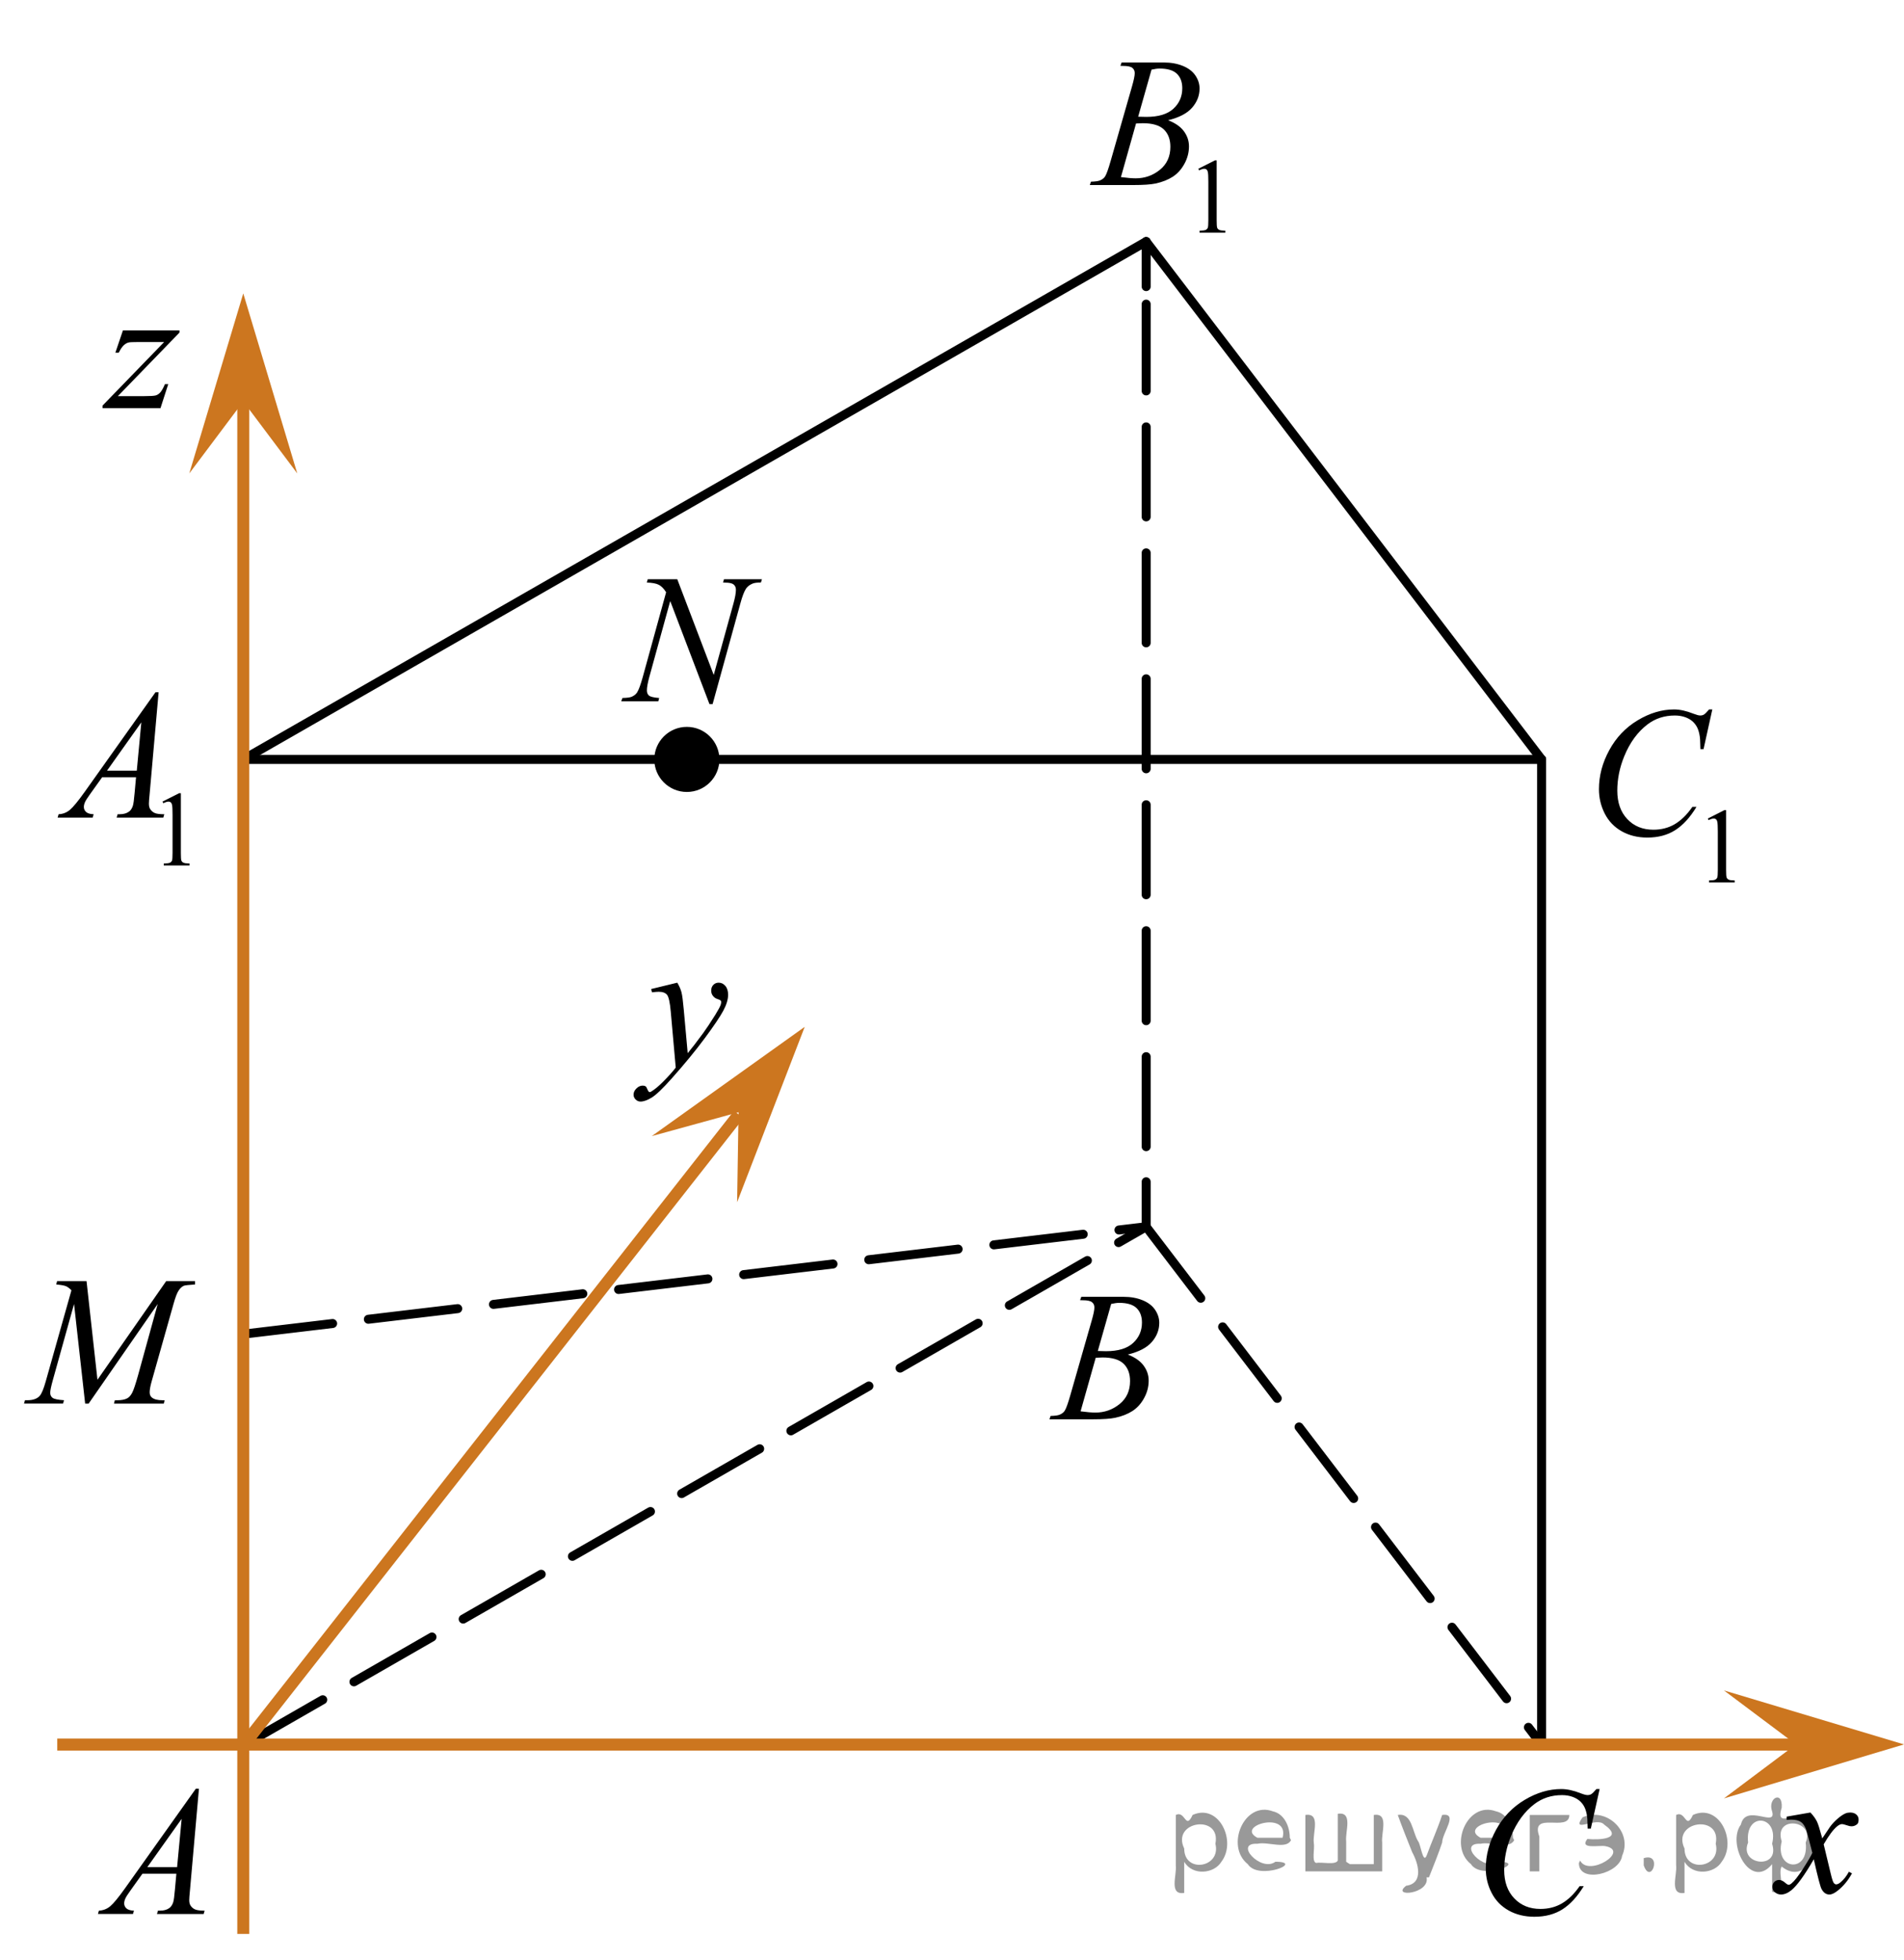 <?xml version="1.0" encoding="utf-8"?>
<!-- Generator: Adobe Illustrator 27.2.0, SVG Export Plug-In . SVG Version: 6.00 Build 0)  -->
<svg version="1.1" id="Слой_1" xmlns="http://www.w3.org/2000/svg" xmlns:xlink="http://www.w3.org/1999/xlink" x="0px" y="0px"
	 width="158.693px" height="163.4px" viewBox="0 0 158.693 163.4" enable-background="new 0 0 158.693 163.4" xml:space="preserve">
<line fill="none" stroke="#000000" stroke-width="0.75" stroke-linecap="round" stroke-linejoin="round" stroke-dasharray="7.5,3" x1="95.53" y1="102.265" x2="128.488" y2="145.432"/>
<line fill="none" stroke="#000000" stroke-width="0.75" stroke-linecap="round" stroke-linejoin="round" stroke-dasharray="7.5,3" x1="20.396" y1="145.432" x2="95.53" y2="102.265"/>
<line fill="none" stroke="#000000" stroke-width="0.75" stroke-linecap="round" stroke-linejoin="round" stroke-miterlimit="8" x1="95.529" y1="20.141" x2="20.277" y2="63.308"/>
<line fill="none" stroke="#000000" stroke-width="0.75" stroke-linecap="round" stroke-linejoin="round" stroke-miterlimit="8" x1="128.488" y1="63.308" x2="20.277" y2="63.308"/>
<line fill="none" stroke="#000000" stroke-width="0.75" stroke-linecap="round" stroke-linejoin="round" stroke-miterlimit="8" stroke-dasharray="7.5,3" x1="20.276" y1="111.217" x2="95.53" y2="102.265"/>
<line fill="none" stroke="#000000" stroke-width="0.75" stroke-linecap="round" stroke-linejoin="round" stroke-miterlimit="8" x1="128.488" y1="145.432" x2="128.488" y2="63.308"/>
<line fill="none" stroke="#000000" stroke-width="0.75" stroke-linecap="round" stroke-linejoin="round" stroke-miterlimit="8" x1="95.53" y1="20.141" x2="128.488" y2="63.308"/>
<g>
	<g>
		<g>
			<defs>
				<rect id="SVGID_1_" x="5.476" y="145.432" width="14.92" height="16.705"/>
			</defs>
			<clipPath id="SVGID_00000008123926629968293050000003784499446091606668_">
				<use xlink:href="#SVGID_1_"  overflow="visible"/>
			</clipPath>
			<g clip-path="url(#SVGID_00000008123926629968293050000003784499446091606668_)">
				<path d="M16.581,149.115l-0.75,8.493c-0.039,0.396-0.059,0.657-0.059,0.782c0,0.201,0.037,0.354,0.109,0.459
					c0.092,0.146,0.217,0.254,0.375,0.324s0.424,0.105,0.798,0.105l-0.079,0.277h-3.891l0.08-0.277h0.167
					c0.315,0,0.573-0.07,0.772-0.211c0.141-0.097,0.25-0.254,0.328-0.476c0.053-0.155,0.104-0.521,0.152-1.1l0.117-1.295h-2.827
					l-1.005,1.408c-0.229,0.315-0.372,0.544-0.43,0.682c-0.059,0.138-0.088,0.269-0.088,0.389c0,0.16,0.063,0.299,0.188,0.414
					s0.335,0.178,0.626,0.188l-0.08,0.277H8.163l0.08-0.277c0.358-0.017,0.676-0.141,0.95-0.373
					c0.275-0.233,0.685-0.731,1.229-1.494l5.9-8.298L16.581,149.115L16.581,149.115z M15.14,151.623l-2.863,4.028h2.483
					L15.14,151.623z"/>
			</g>
		</g>
	</g>
</g>
<g>
	<g>
		<g>
			<defs>
				<rect id="SVGID_00000170244679391783045410000005887587292436479670_" x="85.079" y="104.187" width="14.919" height="16.705"/>
			</defs>
			<clipPath id="SVGID_00000152965845864084991570000007094544333406187696_">
				<use xlink:href="#SVGID_00000170244679391783045410000005887587292436479670_"  overflow="visible"/>
			</clipPath>
			<g clip-path="url(#SVGID_00000152965845864084991570000007094544333406187696_)">
				<path d="M90.021,108.385l0.103-0.279h3.526c0.593,0,1.121,0.096,1.584,0.286c0.464,0.19,0.811,0.457,1.041,0.798
					c0.23,0.342,0.347,0.703,0.347,1.085c0,0.587-0.206,1.118-0.616,1.592c-0.41,0.476-1.08,0.825-2.007,1.051
					c0.597,0.23,1.037,0.537,1.317,0.919c0.283,0.382,0.423,0.801,0.423,1.258c0,0.507-0.126,0.99-0.38,1.452
					c-0.252,0.463-0.576,0.821-0.971,1.077c-0.396,0.256-0.873,0.444-1.433,0.564c-0.397,0.085-1.021,0.128-1.865,0.128h-3.62
					l0.094-0.278c0.379-0.011,0.637-0.048,0.772-0.112c0.194-0.085,0.333-0.198,0.416-0.34c0.116-0.189,0.272-0.627,0.466-1.31
					l1.771-6.182c0.15-0.522,0.226-0.89,0.226-1.101c0-0.186-0.065-0.332-0.2-0.439c-0.134-0.107-0.387-0.162-0.761-0.162
					C90.171,108.392,90.093,108.39,90.021,108.385z M90.064,117.652c0.524,0.07,0.936,0.104,1.231,0.104
					c0.759,0,1.429-0.235,2.015-0.707c0.586-0.473,0.877-1.112,0.877-1.921c0-0.617-0.181-1.1-0.541-1.445
					c-0.362-0.347-0.946-0.521-1.752-0.521c-0.156,0-0.346,0.008-0.568,0.023L90.064,117.652z M91.499,112.622
					c0.316,0.012,0.544,0.017,0.686,0.017c1.01,0,1.762-0.229,2.254-0.683c0.492-0.454,0.74-1.021,0.74-1.705
					c0-0.518-0.152-0.92-0.453-1.209c-0.301-0.288-0.781-0.433-1.442-0.433c-0.175,0-0.397,0.03-0.67,0.09L91.499,112.622z"/>
			</g>
		</g>
	</g>
</g>
<g>
	<g>
		<g>
			<defs>
				<rect id="SVGID_00000075162602835462300930000016107115288849306505_" y="102.864" width="19.871" height="16.705"/>
			</defs>
			<clipPath id="SVGID_00000022519351635294056010000013465704410882205843_">
				<use xlink:href="#SVGID_00000075162602835462300930000016107115288849306505_"  overflow="visible"/>
			</clipPath>
			<g clip-path="url(#SVGID_00000022519351635294056010000013465704410882205843_)">
				<path d="M7.213,106.798l0.91,8.222l5.727-8.222h2.408v0.279c-0.523,0.034-0.832,0.069-0.924,0.104
					c-0.16,0.065-0.307,0.196-0.439,0.393c-0.134,0.194-0.279,0.571-0.434,1.129l-1.828,6.475c-0.106,0.376-0.159,0.673-0.159,0.889
					c0,0.195,0.065,0.345,0.196,0.444c0.185,0.145,0.476,0.218,0.873,0.218h0.176l-0.066,0.279H9.499l0.072-0.279h0.196
					c0.369,0,0.649-0.055,0.844-0.166c0.15-0.08,0.285-0.231,0.404-0.456c0.118-0.223,0.284-0.719,0.499-1.486l1.63-5.918
					l-5.756,8.305H7.097l-0.925-8.305l-1.76,6.316c-0.15,0.537-0.227,0.898-0.227,1.084c0,0.187,0.066,0.327,0.197,0.425
					c0.131,0.099,0.449,0.165,0.953,0.199l-0.08,0.279H2.001l0.08-0.279h0.197c0.48,0,0.827-0.125,1.041-0.376
					c0.155-0.181,0.318-0.572,0.487-1.174l2.147-7.612c-0.16-0.17-0.313-0.286-0.459-0.346c-0.145-0.06-0.414-0.108-0.808-0.143
					l0.073-0.279L7.213,106.798L7.213,106.798z"/>
			</g>
		</g>
	</g>
</g>
<g>
	<g>
		<g>
			<defs>
				
					<rect id="SVGID_00000099638543010852487640000002417244188501869459_" x="121.028" y="145.458" width="14.919" height="17.942"/>
			</defs>
			<clipPath id="SVGID_00000012449177729614773100000013430144791331117499_">
				<use xlink:href="#SVGID_00000099638543010852487640000002417244188501869459_"  overflow="visible"/>
			</clipPath>
			<g clip-path="url(#SVGID_00000012449177729614773100000013430144791331117499_)">
				<path d="M133.325,149.141l-0.735,3.296h-0.263l-0.028-0.826c-0.023-0.3-0.08-0.567-0.168-0.803
					c-0.087-0.235-0.219-0.439-0.394-0.612c-0.175-0.173-0.396-0.308-0.663-0.405s-0.563-0.146-0.889-0.146
					c-0.869,0-1.629,0.245-2.28,0.735c-0.83,0.625-1.479,1.51-1.952,2.65c-0.389,0.94-0.583,1.896-0.583,2.86
					c0,0.985,0.278,1.772,0.838,2.36s1.285,0.883,2.179,0.883c0.676,0,1.275-0.154,1.803-0.466c0.529-0.311,1.018-0.789,1.469-1.435
					h0.343c-0.534,0.876-1.127,1.521-1.776,1.934c-0.651,0.413-1.432,0.619-2.34,0.619c-0.807,0-1.521-0.174-2.142-0.521
					c-0.622-0.349-1.097-0.837-1.421-1.469c-0.325-0.631-0.488-1.309-0.488-2.034c0-1.111,0.289-2.192,0.867-3.243
					c0.578-1.052,1.371-1.877,2.379-2.479c1.008-0.601,2.023-0.9,3.049-0.9c0.48,0,1.021,0.117,1.617,0.353
					c0.262,0.102,0.451,0.15,0.568,0.15c0.115,0,0.218-0.024,0.306-0.075c0.087-0.05,0.233-0.192,0.437-0.428h0.267V149.141z"/>
			</g>
		</g>
	</g>
</g>
<g>
	<g>
		<g>
			<defs>
				<rect id="SVGID_00000144306708079419227620000008062112443817476019_" x="2.119" y="52.737" width="16.158" height="23.141"/>
			</defs>
			<clipPath id="SVGID_00000051362095605713185380000008993168809972601274_">
				<use xlink:href="#SVGID_00000144306708079419227620000008062112443817476019_"  overflow="visible"/>
			</clipPath>
			<g clip-path="url(#SVGID_00000051362095605713185380000008993168809972601274_)">
				<path d="M13.544,66.823l1.39-0.701h0.14v4.986c0,0.331,0.014,0.538,0.039,0.619c0.027,0.081,0.082,0.144,0.168,0.187
					c0.084,0.044,0.254,0.068,0.514,0.074v0.161h-2.146v-0.161c0.27-0.006,0.442-0.03,0.521-0.072
					c0.078-0.042,0.133-0.099,0.165-0.17c0.03-0.071,0.046-0.284,0.046-0.638V67.92c0-0.43-0.014-0.706-0.042-0.826
					c-0.021-0.094-0.056-0.161-0.106-0.205c-0.053-0.043-0.115-0.065-0.188-0.065c-0.104,0-0.249,0.045-0.435,0.135L13.544,66.823z"
					/>
			</g>
		</g>
	</g>
	<g>
		<g>
			<defs>
				<rect id="SVGID_00000046309970114279749590000006717750275062864809_" x="2.119" y="52.737" width="16.158" height="23.141"/>
			</defs>
			<clipPath id="SVGID_00000051361690515490745850000003146841900866545312_">
				<use xlink:href="#SVGID_00000046309970114279749590000006717750275062864809_"  overflow="visible"/>
			</clipPath>
			<g clip-path="url(#SVGID_00000051361690515490745850000003146841900866545312_)">
				<path d="M13.22,57.709l-0.75,8.497c-0.039,0.397-0.059,0.658-0.059,0.784c0,0.201,0.037,0.354,0.109,0.459
					c0.092,0.146,0.217,0.253,0.375,0.324c0.157,0.071,0.422,0.104,0.797,0.104l-0.08,0.279h-3.89l0.08-0.279h0.167
					c0.314,0,0.573-0.069,0.771-0.211c0.142-0.095,0.25-0.253,0.328-0.475c0.053-0.155,0.104-0.522,0.153-1.1l0.117-1.296H8.512
					l-1.005,1.408c-0.229,0.316-0.372,0.544-0.43,0.683c-0.059,0.138-0.088,0.267-0.088,0.388c0,0.161,0.063,0.299,0.189,0.415
					c0.126,0.115,0.335,0.178,0.626,0.188l-0.08,0.279h-2.92l0.08-0.279c0.358-0.015,0.677-0.139,0.95-0.373
					c0.273-0.233,0.684-0.731,1.227-1.495l5.899-8.302L13.22,57.709L13.22,57.709z M11.779,60.217l-2.862,4.03H11.4L11.779,60.217z"
					/>
			</g>
		</g>
	</g>
</g>
<g>
	<g>
		<g>
			<defs>
				<rect id="SVGID_00000065043884344162266220000000699188614982483634_" x="88.452" width="16.156" height="23.141"/>
			</defs>
			<clipPath id="SVGID_00000107550672819226334920000006722636696801822882_">
				<use xlink:href="#SVGID_00000065043884344162266220000000699188614982483634_"  overflow="visible"/>
			</clipPath>
			<g clip-path="url(#SVGID_00000107550672819226334920000006722636696801822882_)">
				<path d="M99.875,14.069l1.39-0.701h0.14v4.986c0,0.331,0.014,0.538,0.039,0.619c0.027,0.081,0.082,0.144,0.168,0.187
					c0.084,0.044,0.254,0.068,0.514,0.074v0.161h-2.147v-0.162c0.271-0.006,0.442-0.03,0.522-0.072
					c0.078-0.042,0.133-0.099,0.164-0.17c0.031-0.071,0.047-0.284,0.047-0.638v-3.188c0-0.43-0.014-0.706-0.043-0.826
					c-0.02-0.094-0.055-0.161-0.106-0.205c-0.052-0.043-0.114-0.065-0.188-0.065c-0.104,0-0.248,0.045-0.434,0.135L99.875,14.069z"
					/>
			</g>
		</g>
	</g>
	<g>
		<g>
			<defs>
				<rect id="SVGID_00000011002866326435708990000014136912061121645975_" x="88.452" width="16.156" height="23.141"/>
			</defs>
			<clipPath id="SVGID_00000134968778470388031940000009063959842338423730_">
				<use xlink:href="#SVGID_00000011002866326435708990000014136912061121645975_"  overflow="visible"/>
			</clipPath>
			<g clip-path="url(#SVGID_00000134968778470388031940000009063959842338423730_)">
				<path d="M93.382,5.488l0.102-0.279h3.524c0.592,0,1.121,0.097,1.584,0.287c0.464,0.191,0.811,0.457,1.042,0.798
					c0.231,0.342,0.346,0.703,0.346,1.084c0,0.589-0.206,1.119-0.616,1.594c-0.41,0.474-1.078,0.825-2.006,1.051
					c0.598,0.23,1.037,0.538,1.318,0.919c0.281,0.382,0.422,0.801,0.422,1.258c0,0.507-0.126,0.992-0.379,1.454
					s-0.575,0.822-0.971,1.078s-0.873,0.444-1.432,0.565c-0.398,0.085-1.02,0.128-1.865,0.128h-3.619l0.096-0.279
					c0.378-0.01,0.636-0.047,0.771-0.113c0.194-0.085,0.334-0.198,0.416-0.339c0.116-0.191,0.271-0.628,0.465-1.311l1.771-6.185
					c0.149-0.521,0.226-0.889,0.226-1.1c0-0.187-0.066-0.333-0.199-0.441c-0.135-0.107-0.387-0.162-0.762-0.162
					C93.534,5.496,93.455,5.494,93.382,5.488z M93.426,14.762c0.523,0.07,0.934,0.104,1.23,0.104c0.756,0,1.428-0.235,2.014-0.708
					c0.584-0.472,0.877-1.111,0.877-1.92c0-0.618-0.182-1.1-0.543-1.446s-0.945-0.52-1.75-0.52c-0.155,0-0.346,0.008-0.568,0.021
					L93.426,14.762z M94.862,9.729c0.314,0.01,0.543,0.015,0.684,0.015c1.011,0,1.762-0.227,2.255-0.682
					c0.493-0.454,0.739-1.023,0.739-1.706c0-0.517-0.15-0.92-0.451-1.209s-0.782-0.433-1.442-0.433c-0.175,0-0.397,0.029-0.67,0.09
					L94.862,9.729z"/>
			</g>
		</g>
	</g>
</g>
<g>
	<g>
		<g>
			<defs>
				<rect id="SVGID_00000057844541786676116130000001279373366177413560_" x="130.488" y="54.167" width="17.329" height="23.141"/>
			</defs>
			<clipPath id="SVGID_00000037655321935266820850000015678480057558114956_">
				<use xlink:href="#SVGID_00000057844541786676116130000001279373366177413560_"  overflow="visible"/>
			</clipPath>
			<g clip-path="url(#SVGID_00000037655321935266820850000015678480057558114956_)">
				<path d="M142.342,68.234l1.383-0.701h0.14v4.985c0,0.331,0.014,0.538,0.04,0.619c0.025,0.081,0.082,0.145,0.166,0.188
					c0.083,0.044,0.254,0.067,0.511,0.073v0.161h-2.138v-0.161c0.268-0.006,0.441-0.029,0.52-0.071
					c0.079-0.042,0.133-0.1,0.163-0.17c0.031-0.071,0.048-0.284,0.048-0.639V69.33c0-0.43-0.016-0.706-0.043-0.827
					c-0.02-0.093-0.056-0.161-0.107-0.205c-0.051-0.043-0.112-0.064-0.187-0.064c-0.104,0-0.247,0.045-0.432,0.135L142.342,68.234z"
					/>
			</g>
		</g>
	</g>
	<g>
		<g>
			<defs>
				<rect id="SVGID_00000146464841650409862860000006506847203190847140_" x="130.488" y="54.167" width="17.329" height="23.141"/>
			</defs>
			<clipPath id="SVGID_00000102523178310290241050000003976380420438946207_">
				<use xlink:href="#SVGID_00000146464841650409862860000006506847203190847140_"  overflow="visible"/>
			</clipPath>
			<g clip-path="url(#SVGID_00000102523178310290241050000003976380420438946207_)">
				<path d="M142.717,59.141l-0.731,3.308h-0.261l-0.029-0.829c-0.024-0.301-0.079-0.57-0.167-0.807
					c-0.087-0.235-0.218-0.44-0.392-0.613c-0.175-0.173-0.395-0.31-0.66-0.407c-0.267-0.098-0.562-0.147-0.885-0.147
					c-0.865,0-1.623,0.246-2.271,0.738c-0.827,0.627-1.476,1.514-1.944,2.659c-0.387,0.944-0.58,1.901-0.58,2.87
					c0,0.989,0.278,1.778,0.834,2.369c0.557,0.59,1.279,0.885,2.17,0.885c0.672,0,1.271-0.156,1.795-0.467
					c0.523-0.313,1.012-0.791,1.461-1.439h0.342c-0.532,0.879-1.122,1.525-1.771,1.94c-0.647,0.414-1.425,0.621-2.329,0.621
					c-0.803,0-1.513-0.175-2.132-0.523c-0.618-0.349-1.091-0.84-1.414-1.473c-0.323-0.634-0.485-1.313-0.485-2.041
					c0-1.115,0.287-2.2,0.863-3.254c0.574-1.056,1.363-1.884,2.367-2.486c1.003-0.604,2.016-0.904,3.035-0.904
					c0.479,0,1.016,0.118,1.609,0.354c0.262,0.101,0.449,0.15,0.565,0.15c0.116,0,0.218-0.024,0.306-0.074
					c0.086-0.051,0.231-0.193,0.436-0.431L142.717,59.141L142.717,59.141z"/>
			</g>
		</g>
	</g>
</g>
<rect x="6.777" y="145.418" fill="none" width="12.313" height="17.771"/>
<line fill="none" stroke="#CC761F" stroke-miterlimit="10" x1="4.772" y1="145.432" x2="151.232" y2="145.432"/>
<path fill="none" stroke="#ADAAAA" stroke-width="0.75" stroke-miterlimit="10" d="M20.276,145.523"/>
<line fill="none" stroke="#CC761F" stroke-miterlimit="10" x1="20.277" y1="161.216" x2="20.277" y2="31.624"/>
<rect x="6.771" y="145.523" fill="none" width="12.33" height="17.813"/>
<line fill="none" stroke="#CC761F" stroke-miterlimit="10" x1="20.276" y1="145.523" x2="61.571" y2="92.91"/>
<g>
	<g>
		<defs>
			<rect id="SVGID_00000065058464917834915740000006608268097149233067_" x="145.016" y="148.179" width="12.433" height="13.7"/>
		</defs>
		<clipPath id="SVGID_00000151502080940677907060000006348847582980404148_">
			<use xlink:href="#SVGID_00000065058464917834915740000006608268097149233067_"  overflow="visible"/>
		</clipPath>
		<g clip-path="url(#SVGID_00000151502080940677907060000006348847582980404148_)">
			<path d="M150.893,151.095c0.243,0.255,0.426,0.51,0.55,0.765c0.089,0.177,0.234,0.641,0.438,1.392l0.653-0.972
				c0.173-0.235,0.383-0.46,0.63-0.673c0.248-0.214,0.466-0.359,0.653-0.438c0.119-0.049,0.25-0.073,0.394-0.073
				c0.213,0,0.382,0.057,0.508,0.169c0.127,0.113,0.189,0.25,0.189,0.412c0,0.187-0.037,0.314-0.111,0.383
				c-0.139,0.123-0.297,0.184-0.475,0.184c-0.104,0-0.216-0.021-0.334-0.066c-0.232-0.078-0.389-0.117-0.468-0.117
				c-0.118,0-0.26,0.068-0.423,0.206c-0.307,0.255-0.673,0.748-1.098,1.479l0.608,2.531c0.094,0.388,0.173,0.62,0.237,0.696
				c0.064,0.075,0.128,0.113,0.192,0.113c0.104,0,0.226-0.056,0.364-0.169c0.271-0.226,0.504-0.52,0.697-0.883l0.26,0.132
				c-0.312,0.579-0.708,1.06-1.188,1.442c-0.272,0.216-0.502,0.324-0.69,0.324c-0.276,0-0.497-0.154-0.66-0.464
				c-0.104-0.191-0.319-1.016-0.646-2.473c-0.771,1.33-1.39,2.186-1.854,2.568c-0.302,0.245-0.594,0.368-0.876,0.368
				c-0.198,0-0.379-0.071-0.542-0.214c-0.118-0.107-0.178-0.252-0.178-0.434c0-0.162,0.055-0.297,0.163-0.405
				c0.109-0.107,0.242-0.161,0.4-0.161s0.327,0.078,0.505,0.235c0.129,0.112,0.228,0.169,0.297,0.169c0.06,0,0.136-0.039,0.23-0.118
				c0.232-0.186,0.549-0.588,0.949-1.206s0.663-1.064,0.787-1.34c-0.308-1.191-0.473-1.822-0.498-1.891
				c-0.113-0.319-0.262-0.545-0.444-0.677c-0.184-0.133-0.453-0.199-0.81-0.199c-0.113,0-0.244,0.005-0.393,0.015v-0.265
				L150.893,151.095z"/>
		</g>
	</g>
</g>
<g>
	<g>
		<defs>
			<rect id="SVGID_00000105422474363519756150000012228219885704600746_" x="50.093" y="78.98" width="13.817" height="16.44"/>
		</defs>
		<clipPath id="SVGID_00000176739499588463065190000004619694844441350806_">
			<use xlink:href="#SVGID_00000105422474363519756150000012228219885704600746_"  overflow="visible"/>
		</clipPath>
		<g clip-path="url(#SVGID_00000176739499588463065190000004619694844441350806_)">
			<path d="M56.45,81.918c0.168,0.284,0.284,0.551,0.349,0.798c0.064,0.248,0.128,0.735,0.192,1.461l0.327,3.62
				c0.297-0.353,0.727-0.912,1.291-1.678c0.271-0.372,0.608-0.88,1.009-1.522c0.242-0.393,0.391-0.668,0.445-0.824
				c0.029-0.079,0.045-0.16,0.045-0.243c0-0.054-0.018-0.098-0.053-0.133c-0.034-0.034-0.125-0.074-0.271-0.121
				c-0.146-0.047-0.267-0.133-0.363-0.258s-0.145-0.269-0.145-0.43c0-0.201,0.059-0.363,0.178-0.486
				c0.119-0.122,0.268-0.184,0.445-0.184c0.218,0,0.403,0.09,0.557,0.269s0.229,0.426,0.229,0.739c0,0.388-0.133,0.83-0.4,1.328
				c-0.267,0.498-0.781,1.262-1.543,2.292c-0.763,1.03-1.685,2.154-2.769,3.37c-0.747,0.839-1.301,1.368-1.662,1.586
				c-0.36,0.219-0.67,0.327-0.927,0.327c-0.153,0-0.288-0.058-0.405-0.173c-0.116-0.115-0.174-0.249-0.174-0.4
				c0-0.191,0.08-0.366,0.241-0.522c0.16-0.157,0.335-0.235,0.523-0.235c0.099,0,0.18,0.021,0.244,0.065
				c0.04,0.025,0.083,0.095,0.13,0.21c0.047,0.115,0.091,0.192,0.13,0.232c0.024,0.024,0.055,0.036,0.089,0.036
				c0.03,0,0.082-0.024,0.156-0.073c0.271-0.167,0.589-0.432,0.95-0.795c0.475-0.48,0.825-0.873,1.053-1.178l-0.415-4.665
				c-0.069-0.77-0.173-1.238-0.312-1.405c-0.139-0.167-0.371-0.25-0.697-0.25c-0.104,0-0.29,0.015-0.557,0.044l-0.067-0.272
				L56.45,81.918z"/>
		</g>
	</g>
</g>
<g>
	<g>
		<defs>
			<rect id="SVGID_00000016766665573630149330000005988783318709628860_" x="5.724" y="24.459" width="12.434" height="12.33"/>
		</defs>
		<clipPath id="SVGID_00000117655402086926191530000014232831519914519997_">
			<use xlink:href="#SVGID_00000016766665573630149330000005988783318709628860_"  overflow="visible"/>
		</clipPath>
		<g clip-path="url(#SVGID_00000117655402086926191530000014232831519914519997_)">
			<path d="M10.246,27.542h4.712v0.184l-5.135,5.298h2.174c0.515,0,0.841-0.02,0.979-0.059c0.138-0.039,0.266-0.123,0.382-0.25
				c0.116-0.128,0.246-0.358,0.39-0.692h0.274l-0.646,2.002h-4.83v-0.214l5.135-5.298h-2.137c-0.45,0-0.723,0.013-0.816,0.037
				c-0.139,0.029-0.276,0.106-0.412,0.231s-0.275,0.333-0.419,0.622H9.615L10.246,27.542z"/>
		</g>
	</g>
</g>
<g>
	<g>
		
			<line fill="none" stroke="#000000" stroke-width="0.75" stroke-linecap="round" stroke-linejoin="round" stroke-dasharray="7.5,3" x1="95.53" y1="102.265" x2="95.53" y2="98.515"/>
		
			<line fill="none" stroke="#000000" stroke-width="0.75" stroke-linecap="round" stroke-linejoin="round" stroke-dasharray="7.5,3" x1="95.53" y1="95.588" x2="95.53" y2="25.353"/>
		
			<line fill="none" stroke="#000000" stroke-width="0.75" stroke-linecap="round" stroke-linejoin="round" stroke-dasharray="7.5,3" x1="95.53" y1="23.891" x2="95.53" y2="20.141"/>
	</g>
</g>
<path fill="#010202" d="M57.238,64.733c0.783,0,1.428-0.646,1.428-1.414c0-0.787-0.646-1.438-1.428-1.438
	c-0.771,0-1.41,0.646-1.41,1.438C55.82,64.097,56.455,64.733,57.238,64.733L57.238,64.733z"/>
<g>
	<g>
		<g>
			<defs>
				<rect id="SVGID_00000109751184598300548440000009070163162952429230_" x="49.238" y="44.367" width="17.33" height="17.94"/>
			</defs>
			<clipPath id="SVGID_00000093883868925002916210000010724991274408013499_">
				<use xlink:href="#SVGID_00000109751184598300548440000009070163162952429230_"  overflow="visible"/>
			</clipPath>
			<g clip-path="url(#SVGID_00000093883868925002916210000010724991274408013499_)">
				<path d="M56.448,48.284l3.039,7.981l1.646-5.961c0.136-0.491,0.203-0.871,0.203-1.141c0-0.186-0.063-0.331-0.188-0.437
					c-0.126-0.104-0.359-0.158-0.704-0.158c-0.058,0-0.119-0.002-0.181-0.007l0.08-0.278h3.162l-0.086,0.278
					c-0.33-0.005-0.574,0.03-0.732,0.105c-0.227,0.104-0.396,0.239-0.508,0.404c-0.155,0.235-0.313,0.646-0.471,1.231l-2.314,8.395
					h-0.262l-3.271-8.59l-1.748,6.346c-0.13,0.479-0.196,0.849-0.196,1.104c0,0.19,0.06,0.334,0.178,0.432
					c0.119,0.098,0.4,0.164,0.846,0.199l-0.074,0.277h-3.09l0.102-0.278c0.388-0.01,0.646-0.045,0.776-0.104
					c0.198-0.091,0.347-0.208,0.442-0.354c0.14-0.22,0.297-0.646,0.471-1.275l1.951-7.081c-0.188-0.301-0.391-0.508-0.605-0.619
					c-0.215-0.113-0.55-0.178-1.005-0.191l0.08-0.278C53.989,48.284,56.448,48.284,56.448,48.284z"/>
			</g>
		</g>
	</g>
</g>
<polygon fill="#CC761F" points="149.687,145.418 143.686,140.918 158.693,145.418 143.686,149.918 "/>
<polygon fill="#CC761F" points="61.555,92.72 54.323,94.708 67.071,85.6 61.437,100.22 "/>
<polygon fill="#CC761F" points="20.276,33.465 15.776,39.466 20.276,24.459 24.776,39.466 "/>
<circle stroke="#000000" stroke-width="0.75" stroke-miterlimit="10" cx="57.247" cy="63.307" r="2.338"/>
<g style="stroke:none;fill:#000;fill-opacity:0.4" > <path d="m 98.7,155.3 c 0,0.8 0,1.6 0,2.5 -1.3,0.2 -0.6,-1.5 -0.7,-2.3 0,-1.4 0,-2.8 0,-4.2 0.8,-0.4 0.8,1.3 1.4,0.0 2.2,-1.0 3.7,2.2 2.4,3.9 -0.6,1.0 -2.4,1.2 -3.1,0.0 z m 2.6,-1.6 c 0.5,-2.5 -3.7,-1.9 -2.6,0.4 0.0,2.1 3.1,1.6 2.6,-0.4 z" /> <path d="m 107.6,153.4 c -0.4,0.8 -1.9,0.1 -2.8,0.3 -2.0,-0.1 0.3,2.4 1.5,1.5 2.5,0.0 -1.4,1.6 -2.3,0.2 -1.9,-1.5 -0.3,-5.3 2.1,-4.4 0.9,0.2 1.4,1.2 1.4,2.2 z m -0.7,-0.2 c 0.6,-2.3 -4.0,-1.0 -2.1,0.0 0.7,0 1.4,-0.0 2.1,-0.0 z" /> <path d="m 112.5,155.4 c 0.6,0 1.3,0 2.0,0 0,-1.3 0,-2.7 0,-4.1 1.3,-0.2 0.6,1.5 0.7,2.3 0,0.8 0,1.6 0,2.4 -2.1,0 -4.2,0 -6.4,0 0,-1.5 0,-3.1 0,-4.7 1.3,-0.2 0.6,1.5 0.7,2.3 0.1,0.5 -0.2,1.6 0.2,1.7 0.5,-0.1 1.6,0.2 1.8,-0.2 0,-1.3 0,-2.6 0,-3.9 1.3,-0.2 0.6,1.5 0.7,2.3 0,0.5 0,1.1 0,1.7 z" /> <path d="m 118.9,156.5 c 0.3,1.4 -3.0,1.7 -1.7,0.7 1.5,-0.2 1.0,-1.9 0.5,-2.8 -0.4,-1.0 -0.8,-2.0 -1.2,-3.1 1.2,-0.2 1.2,1.4 1.7,2.2 0.2,0.2 0.4,1.9 0.7,1.2 0.4,-1.1 0.9,-2.2 1.3,-3.4 1.4,-0.2 0.0,1.5 -0.0,2.3 -0.3,0.9 -0.7,1.9 -1.1,2.9 z" /> <path d="m 126.2,153.4 c -0.4,0.8 -1.9,0.1 -2.8,0.3 -2.0,-0.1 0.3,2.4 1.5,1.5 2.5,0.0 -1.4,1.6 -2.3,0.2 -1.9,-1.5 -0.3,-5.3 2.1,-4.4 0.9,0.2 1.4,1.2 1.4,2.2 z m -0.7,-0.2 c 0.6,-2.3 -4.0,-1.0 -2.1,0.0 0.7,0 1.4,-0.0 2.1,-0.0 z" /> <path d="m 127.5,156.0 c 0,-1.5 0,-3.1 0,-4.7 1.1,0 2.2,0 3.3,0 0.0,1.5 -3.3,-0.4 -2.5,1.8 0,0.9 0,1.9 0,2.9 -0.2,0 -0.5,0 -0.7,0 z" /> <path d="m 131.7,155.1 c 0.7,1.4 4.2,-0.8 2.1,-1.2 -0.5,-0.1 -2.2,0.3 -1.5,-0.6 1.0,0.1 3.1,0.0 1.4,-1.2 -0.6,-0.7 -2.8,0.8 -1.8,-0.6 2.0,-0.9 4.2,1.2 3.3,3.2 -0.2,1.5 -3.5,2.3 -3.6,0.7 l 0,-0.1 0,-0.0 0,0 z" /> <path d="m 137.0,154.9 c 1.6,-0.5 0.6,2.3 -0.0,0.6 -0.0,-0.2 0.0,-0.4 0.0,-0.6 z" /> <path d="m 140.4,155.3 c 0,0.8 0,1.6 0,2.5 -1.3,0.2 -0.6,-1.5 -0.7,-2.3 0,-1.4 0,-2.8 0,-4.2 0.8,-0.4 0.8,1.3 1.4,0.0 2.2,-1.0 3.7,2.2 2.4,3.9 -0.6,1.0 -2.4,1.2 -3.1,0.0 z m 2.6,-1.6 c 0.5,-2.5 -3.7,-1.9 -2.6,0.4 0.0,2.1 3.1,1.6 2.6,-0.4 z" /> <path d="m 145.7,153.6 c -0.8,1.9 2.7,2.3 2.0,0.1 0.6,-2.4 -2.3,-2.7 -2.0,-0.1 z m 2.0,4.2 c 0,-0.8 0,-1.6 0,-2.4 -1.8,2.2 -3.8,-1.7 -2.6,-3.3 0.4,-1.8 3.0,0.3 2.6,-1.1 -0.4,-1.1 0.9,-1.8 0.8,-0.3 -0.7,2.2 2.1,-0.6 2.4,1.4 1.2,1.6 -0.3,5.2 -2.4,3.5 -0.4,0.6 0.6,2.5 -0.8,2.1 z m 2.8,-4.2 c 0.8,-1.9 -2.7,-2.3 -2.0,-0.1 -0.6,2.4 2.3,2.7 2.0,0.1 z" /> </g></svg>

<!--File created and owned by https://sdamgia.ru. Copying is prohibited. All rights reserved.-->

